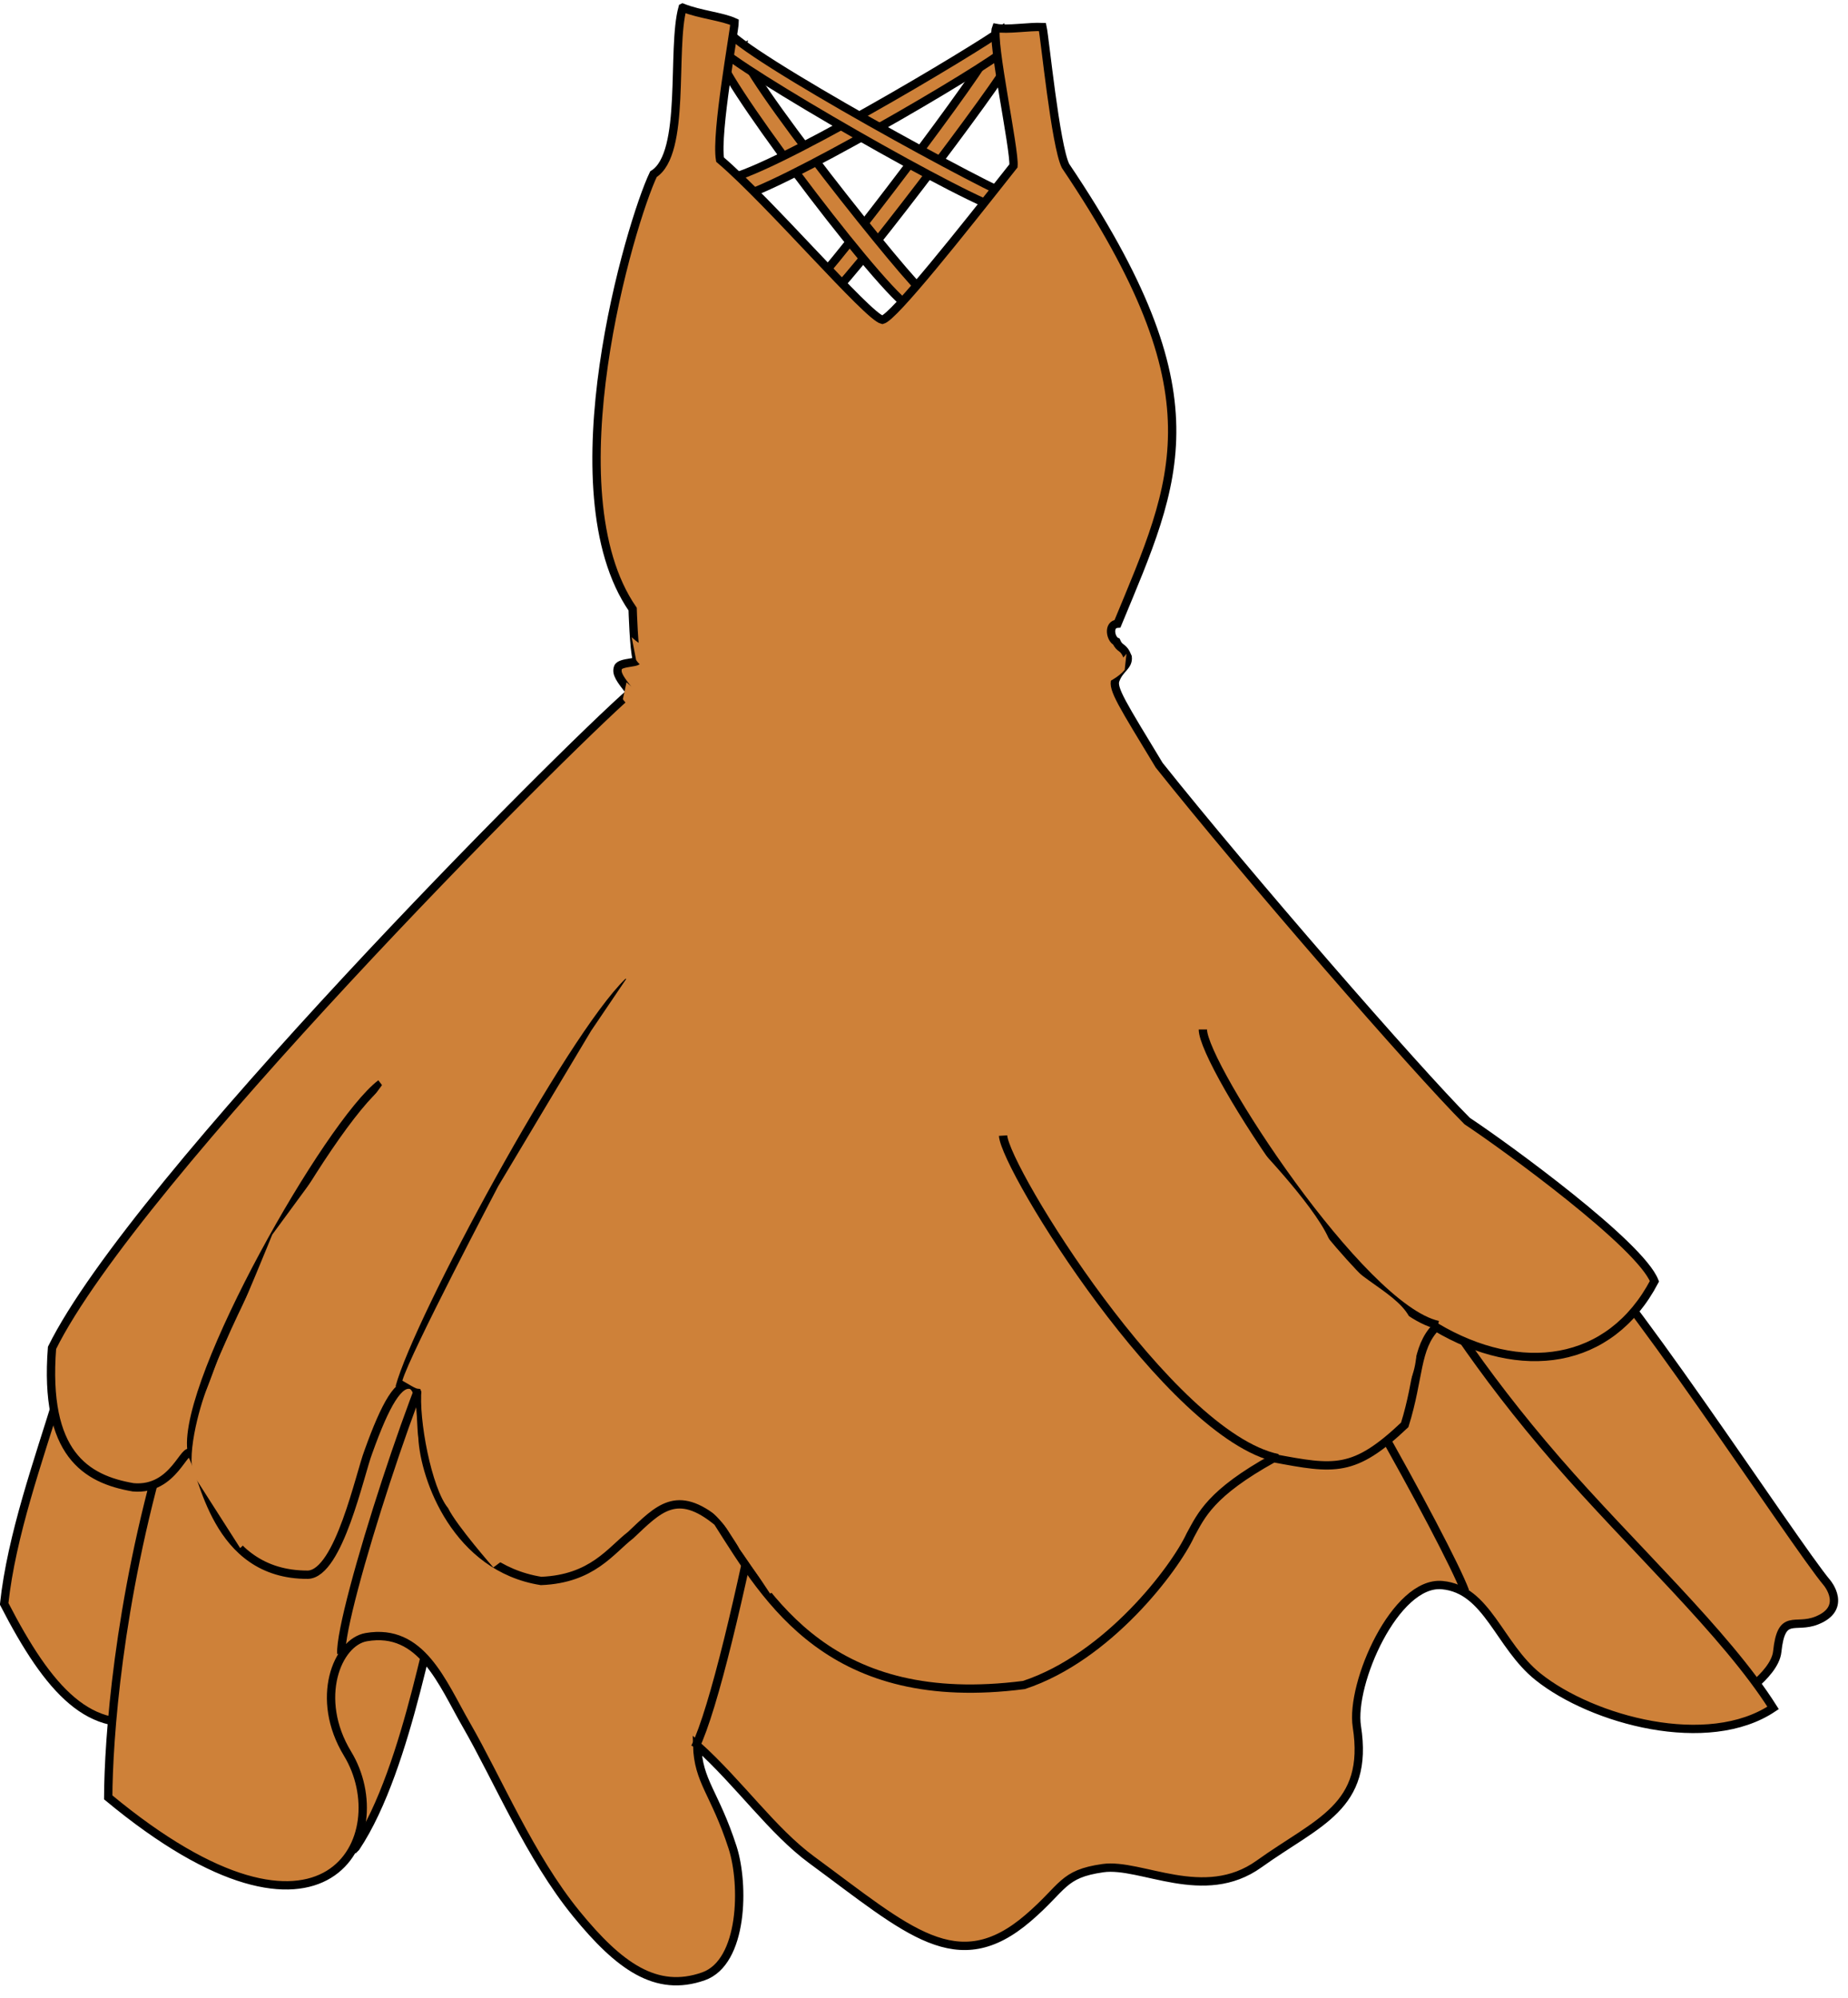 <?xml version="1.0" encoding="UTF-8"?><svg xmlns="http://www.w3.org/2000/svg" xmlns:xlink="http://www.w3.org/1999/xlink" height="480.0" preserveAspectRatio="xMidYMid meet" version="1.0" viewBox="34.5 0.7 444.0 480.0" width="444.0" zoomAndPan="magnify"><g fill="#ce8139" stroke-width="2"><g id="change1_1"><path d="m221.5 238.05c9 11 31.5 25.5 31.5 25.5s25-16.5 30-25.5" fill="inherit" stroke="#000"/></g><g id="change1_2"><path d="m206.5 98.05c0 1.381-1.119 2.5-2.5 2.5s-2.5-1.119-2.5-2.5 1.119-2.5 2.5-2.5 2.5 1.119 2.5 2.5z" fill="inherit"/></g><g id="change1_3"><path d="m293 98.05c0 1.381-1.119 2.5-2.5 2.5s-2.5-1.119-2.5-2.5 1.119-2.5 2.5-2.5 2.5 1.119 2.5 2.5z" fill="inherit"/></g><g stroke="#000"><g fill-rule="evenodd" id="change1_12"><path d="m272.71 12.019l4.419 3.359c-1.237 3.712-41.366 56.922-43.841 56.745l-2.652-3.889c2.298-1.061 41.366-52.326 42.073-56.215z" fill="inherit"/><path d="m207.66 15.024l4.95-2.652c-1.237 4.243 41.366 57.629 44.017 58.69l-2.828 3.712c-4.596-0.177-43.841-52.149-46.139-59.75h3.1e-5z" fill="inherit"/><path d="m276.42 12.373c-5.126 4.773-56.568 34.648-64.877 35.709l-3.358-4.243c9.192-0.354 61.695-31.82 66.998-35.886l1.237 4.419z" fill="inherit"/><path d="m209.07 7.777c2.828 5.657 65.761 39.952 69.473 40.482l-2.475 3.005c-7.071-0.884-65.938-34.825-68.943-39.244 0 0-1.186-4.69 1.945-4.243z" fill="inherit"/><path d="m412 298.55c9 4.5 53.5 73 61.5 82.5 0 0 5 6-2.5 9-5.293 2.117-8.5-2-9.5 7.5-0.61 5.799-11 12-11 12l-90-109.5 51.5-1.5z" fill="inherit"/><path d="m48.5 336.05c-4.75 15.5-11.25 33.625-13 50 10.75 20.875 20.75 32 36 27.5 2.75-11 8.25-46.125 15-69.5-5.75-9.375-24.25-11.5-38-8z" fill="inherit"/><path d="m120 444.55c13-19.5 18.5-59.5 21.5-64l1 0.5-18.5-20-31 51 27 32.5z" fill="inherit"/><path d="m140.5 233.05c-71.009 67.848-79.873 172.15-80 199.5 52.767 43.765 69.389 9.07 57.5-10.5-8.035-13.226-2.477-26.794 4.5-28 13.273-2.294 18.215 10.966 24 21 7.638 13.248 15.322 31.816 26.5 45.5 10.231 12.524 19.125 19 30.5 15 9.616-3.381 9.875-22.125 7-31-4.277-13.204-8.25-15.75-8.5-24.5 10.25 9.25 18.031 20.537 27.5 27.5 23.336 17.16 34.989 28.59 52 14 8.671-7.437 8.144-10.609 18-12 9.138-1.29 24.25 8.5 37.5-1 14.189-10.173 26.51-13.617 23.5-33-1.611-10.376 9.266-35.033 20.5-34 10.875 1 13.637 14.501 23 22 13.093 10.486 40.875 18 56.5 7.5-11.375-18-34.125-38.875-52-59.5-37.48-43.246-44.977-71.395-83.5-125-16.36-22.765-165.17-11.971-184.5 6.5z" fill="inherit"/></g><g id="change1_4"><path d="m116.5 398.05c-0.5-10 20.5-74 26-79.5" fill="inherit"/></g><g id="change1_5"><path d="m386.5 383.05c-4-11-39-74-45.5-78" fill="inherit"/></g><g id="change1_6"><path d="m201.5 420.55c9-18.5 26.5-114 25.5-122.5" fill="inherit"/></g><g id="change1_7"><path d="m198.5 2.55c4.168 1.658 9.599 2.124 12.5 3.5 0 1.768-4.597 26.616-3.5 33 11.88 10.097 35.517 37.772 39 38.5 2.776-0.686 18.968-21.121 31.5-37 0.334-3.858-5.345-30.057-4.177-33.138 2.695 0.524 7.987-0.379 11.146-0.221 0.589 2.74 3.1 28.411 5.53 33.359 37.256 55.329 26.897 75.188 12.5 110-2.377 0.164-1.668 3.737-0.263 4.323 0.875 2 1.568 0.896 2.702 3.677 0.25 2.25-1.913 2.712-2.939 5.5-0.85 2.081 1.749 6.021 10.5 20.5 21.125 26.5 61.574 73.062 74 85.5 9.421 6.251 41.572 29.66 45 38.5-10.714 20.33-32.197 23.058-52.5 11-4.924 5.09-3.937 12.09-7.5 23.5-12.225 11.587-16.857 10.744-31.5 8-15.173 8.393-17.374 13.714-20 18.5-3.686 7.968-19.735 29.325-40 36-46.428 5.968-61.451-20.1-73.586-39.177-9.836-8.116-14.2-3.152-20.914 3.177-4.77 3.677-9.177 10.511-21.5 11-20.278-3.223-27.998-24.518-28.5-34.5-0.502-3.442 0.043-10.9-2.5-12.5-3.073-1.246-6.371 4.448-10.5 16-2.007 5.188-7.057 29.198-14.5 29.5-22.469 0.125-25.101-24.634-28-29-1.661-2.422-4.034 8.895-14 8-11.38-1.956-21.459-8.055-19.5-33.5 19.757-40.063 122.55-143.18 139-157.5-2.616-3.237-3.534-4.576-3-6 0.53-1.414 5.69-0.959 4.5-2-0.707-2.121-1-12-1-12-19.672-28.53-0.513-92.974 5-104.5 7.955-4.95 4.246-29.991 7-40z" fill="inherit" fill-rule="evenodd"/></g><g id="change1_8"><path d="m80.5 349.05c-2-17 33-78.5 45.5-88" fill="inherit"/></g><g id="change1_9"><path d="m130.5 334.05c4.5-16.5 41-84 55-97.5" fill="inherit"/></g><g id="change1_10"><path d="m341.5 351.05c-26-5.5-65.5-69.5-66-77.5" fill="inherit"/></g><g id="change1_11"><path d="m380 319.05c-18.5-4-56.5-62.5-56.5-71" fill="inherit"/></g></g><g fill-rule="evenodd" id="change1_13"><path d="m131.32 254.55l-31.414 42.793s-7.439 18.418-10.586 24.707c-3.166 6.329-3 7.125-5 12s-5.443 17.745-2.889 21.743l10.768 16.854 12.621-11.596 2.5-13 17.5-63 6.5-30.5h-1.5e-5z" fill="inherit"/><path d="m176.53 248.35l-22.336 37.356s-21.328 40.562-23.023 46.731c3.932 2.291 3.123 1.831 4.613 2.002-0.76 7.171 2.412 23.819 6.37 28.605 2.061 4.216 10.872 14.26 10.872 14.26l10.955-8.143 3.45-15.122 23.388-126.79-14.288 21.104z" fill="inherit"/><path d="m237.48 261.58l-13.246 44.025s-8.518 23.828-11.455 30.125c-3.082 6.607-7.446 23.32-9.933 26.196 3.288 1.98 7.169 6.485 9.342 10.957 2.923 3.973 7.321 10.696 7.321 10.696l14.557-6.905 3.466-12.823 5.876-62.144-5.927-40.128z" fill="inherit"/><path d="m316.76 241.9l18.352 32.664s14.736 15.096 18.57 23.56c4.023 8.881 15.707 12.331 19.327 18.795 3.619 6.464 1.786 17.937-4.446 20.862l-16.323 7.661-19.002-9.282-4.524-17.238-10.145-66.213-1.809-10.809z" fill="inherit"/><path d="m186.27 153.79l1.061 5.48c4.243 6.718 33.059 10.276 48.437 6.01-5.657-0.884-40.659-2.828-49.498-11.49z" fill="inherit"/><path d="m185.03 164.62l-0.884 4.066c4.243 6.718 33.059 10.276 48.437 6.01-5.657-0.884-38.714-1.414-47.553-10.076v3.1e-5z" fill="inherit"/><path d="m305.15 157.76l-0.433 3.889c-5.556 6.718-30.216 10.452-50.355 6.187 7.409-0.884 43.102 0.53 50.789-10.076v3.1e-5z" fill="inherit"/></g></g></svg>